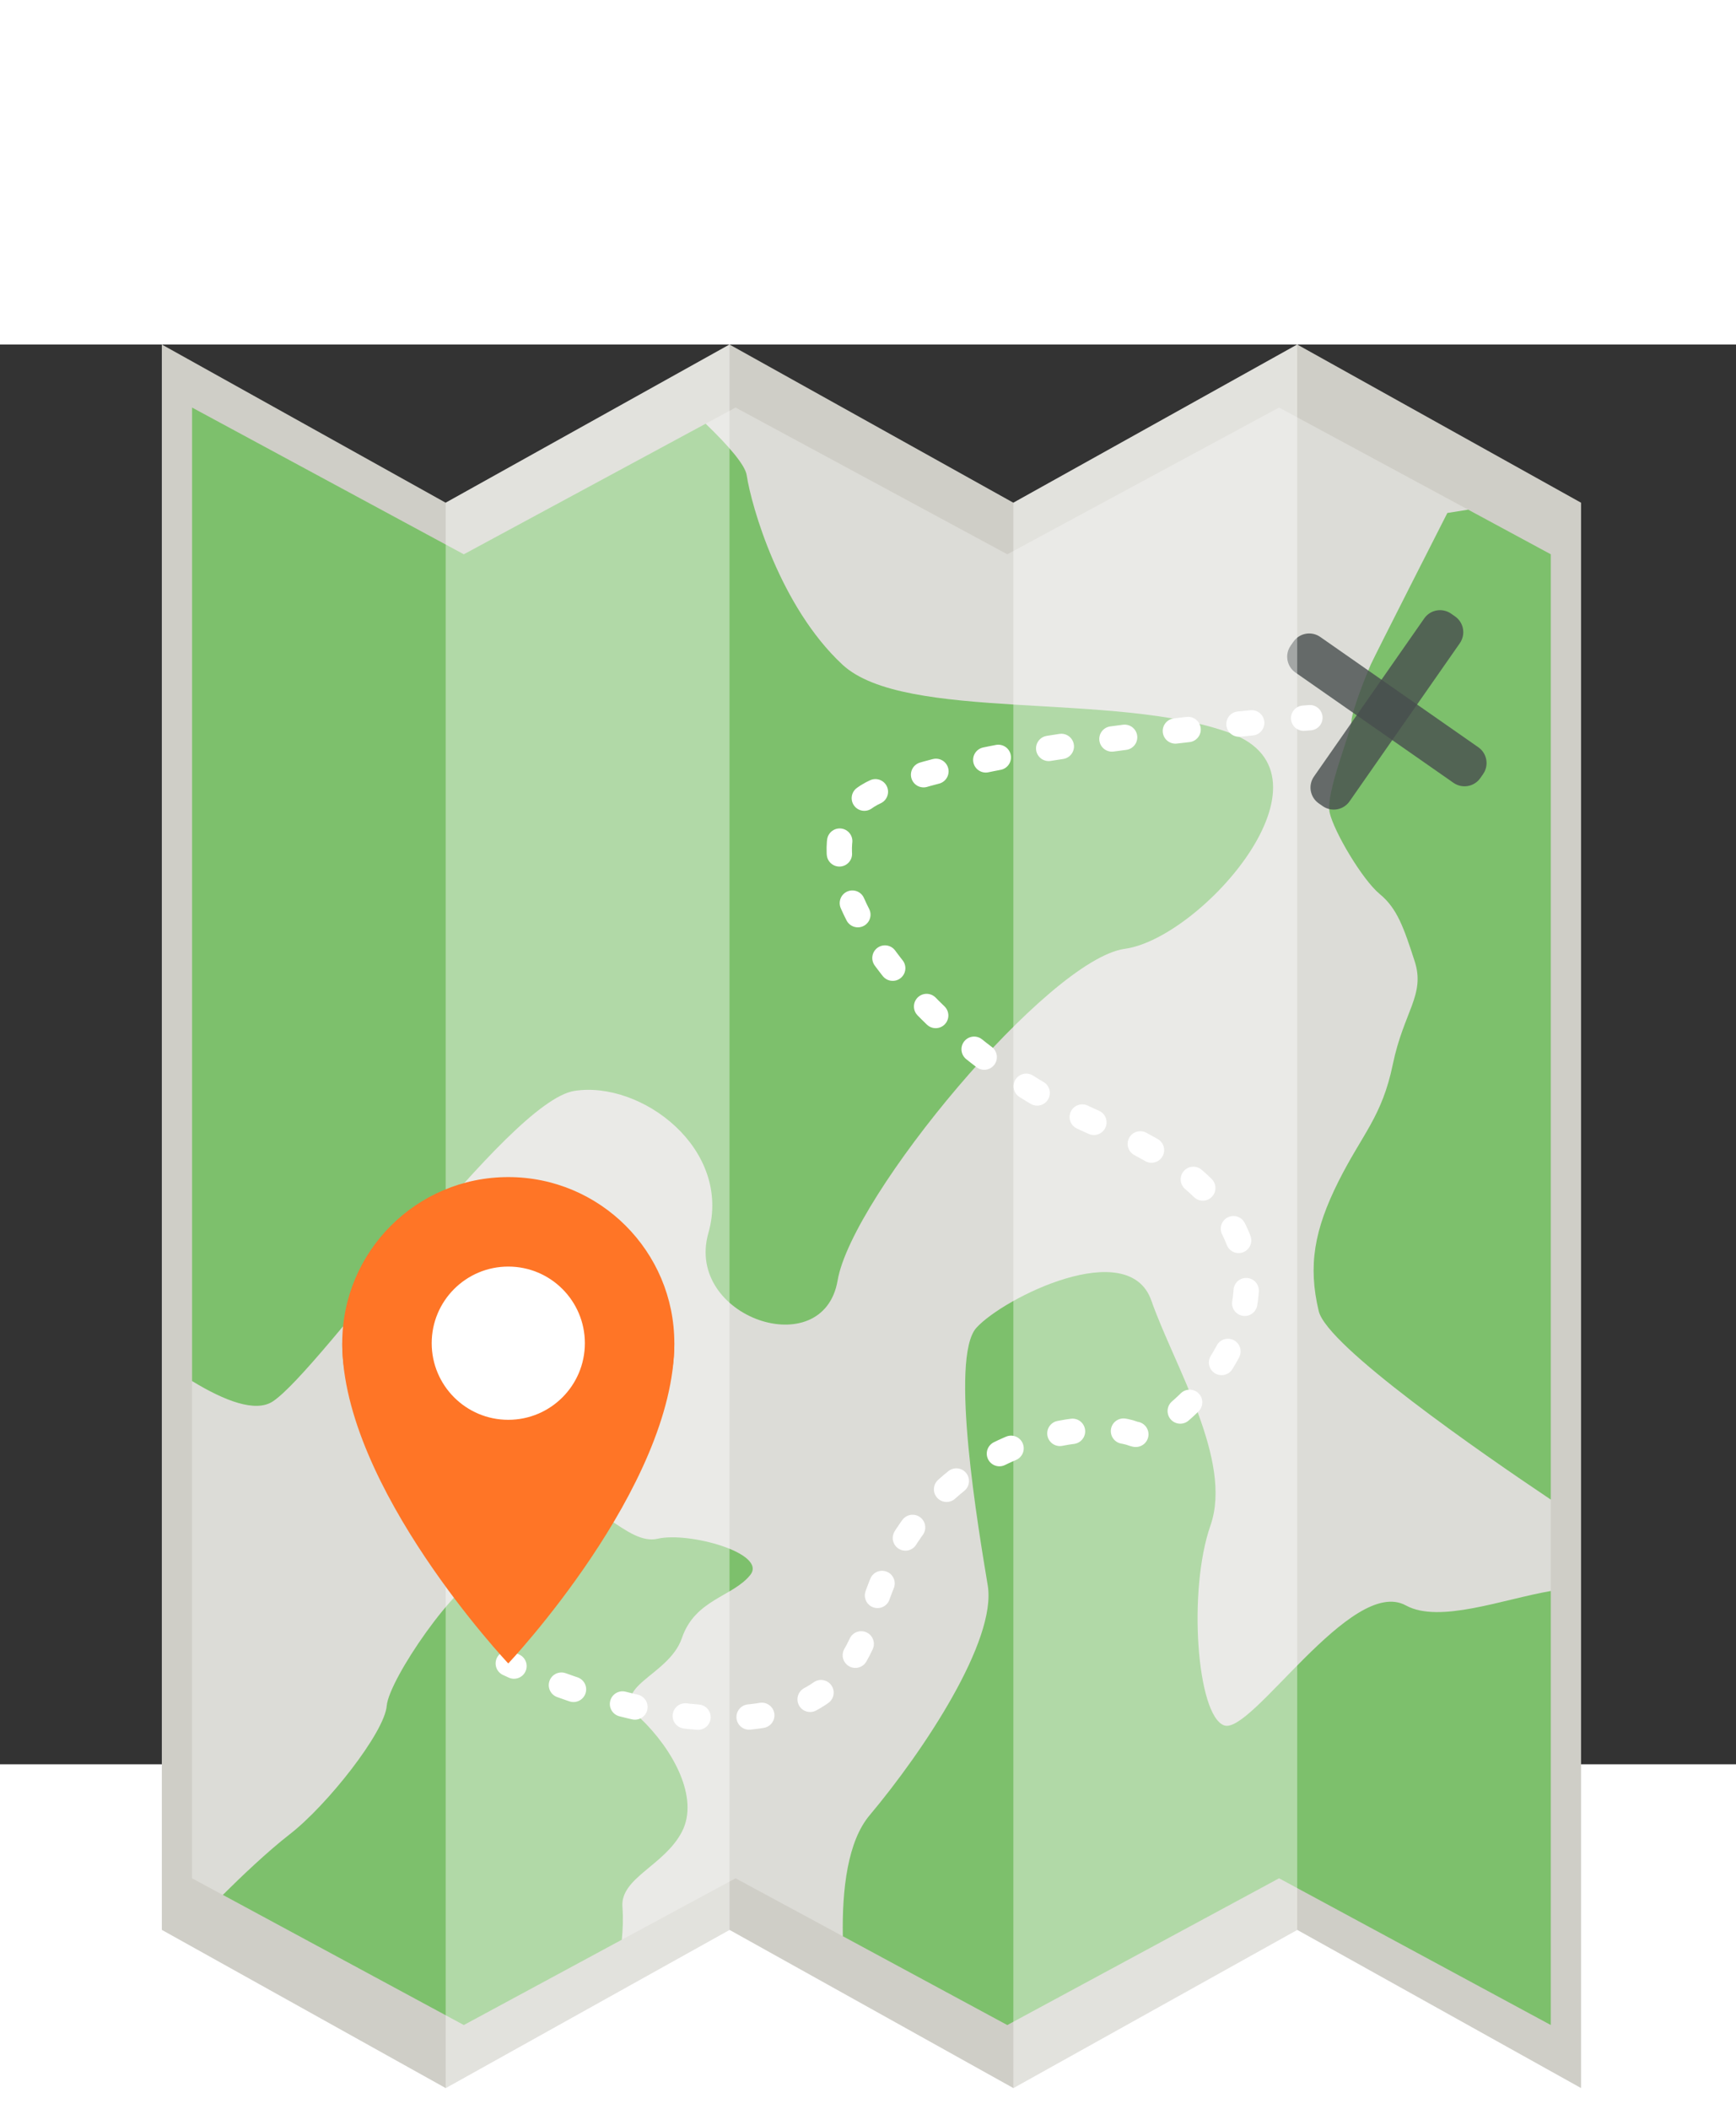 <?xml version="1.0" encoding="iso-8859-1"?>
<!-- Generator: Adobe Illustrator 18.0.0, SVG Export Plug-In . SVG Version: 6.00 Build 0)  -->
<!DOCTYPE svg PUBLIC "-//W3C//DTD SVG 1.1//EN" "http://www.w3.org/Graphics/SVG/1.1/DTD/svg11.dtd">
<svg version="1.1" id="Capa_1" xmlns="http://www.w3.org/2000/svg" xmlns:xlink="http://www.w3.org/1999/xlink" width="56" height="68" viewBox="0 0 137 112">
	<rect x="0" y="0" width="137" height="112" fill="#333333" stroke="none"/>
	<polygon style="fill:#CFCEC7;" points="102.372,0 79.971,12.479 57.571,0 35.171,12.479 12.771,0 12.771,125.064 35.171,137.543 
		57.571,125.064 79.971,137.543 102.372,125.064 124.772,137.543 124.772,12.479 	"/>
	<polygon style="opacity:0.28;fill:#FFFFFF;" points="100.94,4.97 79.494,16.547 58.048,4.97 36.602,16.547 15.157,4.97 
		15.157,120.996 36.602,132.573 58.048,120.996 79.494,132.573 100.94,120.996 122.386,132.573 122.386,16.547 	"/>
	<path style="opacity:0.6;fill:#3EAD26;" d="M100.94,120.996l21.446,11.577V98.33c-3.769,0.649-8.806,2.586-11.436,1.141
		c-4.305-2.365-12.196,10.25-14.348,9.461c-2.152-0.788-2.87-10.644-1.076-15.768c1.794-5.125-2.87-12.615-4.663-17.74
		c-1.793-5.125-11.653-0.227-13.805,2.139c-2.152,2.365,0.175,15.995,0.892,20.331c0.717,4.336-5.021,13.009-9.326,18.134
		c-1.717,2.044-2.177,5.783-2.111,9.538l12.98,7.007L100.94,120.996z"/>
	<path style="opacity:0.6;fill:#3EAD26;" d="M97.08,30.648c-9.066-3.322-25.688-0.83-30.599-5.397
		c-4.911-4.567-7.177-12.456-7.555-14.946c-0.125-0.82-1.48-2.362-3.239-4.059L36.602,16.547L15.157,4.97v76.798
		c2.566,1.566,5.009,2.505,6.371,1.608c3.777-2.491,18.51-23.665,23.799-24.496c5.289-0.83,12.466,4.567,10.577,11.21
		c-1.889,6.643,9.066,10.379,10.2,3.736C67.237,67.184,82.725,48.5,88.769,47.67C94.813,46.84,106.146,33.969,97.08,30.648z"/>
	<path style="opacity:0.6;fill:#3EAD26;" d="M51.901,94.208c-2.434,0.573-5.042-3.63-7.127-2.293
		c-2.086,1.337-4.52,4.776-6.606,5.159c-2.086,0.382-7.476,8.216-7.649,10.318c-0.173,2.102-4.694,7.834-7.649,10.126
		c-1.793,1.391-3.901,3.41-5.286,4.787l19.019,10.267l12.47-6.731c0.074-0.768,0.116-1.678,0.047-2.591
		c-0.174-2.293,3.303-3.248,4.694-5.923c1.391-2.675-0.695-6.497-3.303-8.98c-2.608-2.484,2.26-3.248,3.303-6.305
		c1.043-3.057,3.999-3.248,5.389-4.968C60.594,95.354,54.335,93.635,51.901,94.208z"/>
	<path style="opacity:0.6;fill:#3EAD26;" d="M122.386,16.547l-6.522-3.521l-1.644,0.263c0,0-5.677,11.155-6.021,11.912
		c-0.344,0.756-1.548,3.781-1.548,4.538c0,0.756-2.064,5.672-1.72,7.185c0.344,1.512,2.58,5.294,3.956,6.428
		c1.377,1.135,1.893,2.647,2.753,5.294c0.86,2.647-0.86,3.971-1.721,8.13c-0.86,4.16-2.408,5.483-4.301,9.265
		c-1.892,3.782-2.408,6.618-1.548,10.21c0.665,2.774,12.814,11.183,18.316,14.871V16.547z"/>
	<path style="fill:#484E4E; opacity:0.8;" d="M116.664,31.77c0.689,0.48,0.858,1.429,0.377,2.118l-0.218,0.312
			c-0.48,0.689-1.428,0.858-2.117,0.377l-12.474-8.702c-0.689-0.481-0.858-1.429-0.377-2.118l0.218-0.312
			c0.48-0.689,1.428-0.858,2.117-0.377L116.664,31.77z"/>
	<path style="fill:#484E4E; opacity:0.8;" d="M103.694,34.08c-0.48,0.689-0.312,1.637,0.378,2.117l0.312,0.218
			c0.689,0.48,1.637,0.312,2.118-0.377l8.702-12.474c0.48-0.689,0.312-1.637-0.377-2.117l-0.312-0.218
			c-0.689-0.48-1.637-0.312-2.118,0.377L103.694,34.08z"/>
	<path style="fill:none;stroke:#FFFFFF;stroke-width:2;stroke-linecap:round;stroke-linejoin:round;" d="M40.112,104.046
				c0,0,0.158,0.076,0.45,0.208"/>
	<path style="fill:none;stroke:#FFFFFF;stroke-width:2;stroke-linecap:round;stroke-linejoin:round;stroke-dasharray:1.009,4.038;" d="
				M44.306,105.757c7.163,2.581,21.281,6.061,24.336-5.142c4.135-15.161,18.052-15.791,20.808-14.688
				c2.757,1.103,19.993-14.892-2.448-24.276c-15.161-6.34-26.355-22.565-17.81-26.423c6.913-3.122,25.01-4.981,31.672-5.578"/>
	<path style="fill:none;stroke:#FFFFFF;stroke-width:2;stroke-linecap:round;stroke-linejoin:round;" d="M102.879,29.478
				c0.321-0.026,0.494-0.039,0.494-0.039"/>
	<polygon style="opacity:0.4;fill:#FFFFFF;" points="35.171,12.479 35.171,137.543 57.571,125.064 57.571,0"/>
	<polygon style="opacity:0.4;fill:#FFFFFF;" points="79.971,12.479 79.971,137.543 102.372,125.064 102.372,0"/>
	<circle style="fill:#FF7526;" cx="40.112" cy="78.782" r="13.104"/>
	<circle style="fill:#FF7526;" cx="40.112" cy="78.782" r="9.563"/>
	<path style="fill:#FF7526;" d="M40.112,78.782H27.008c0,11.39,13.104,25.264,13.104,25.264s13.104-13.874,13.104-25.264H40.112z"/>
	<circle style="fill:#FFFFFF;" cx="40.112" cy="78.782" r="6.044"/>
</svg>
